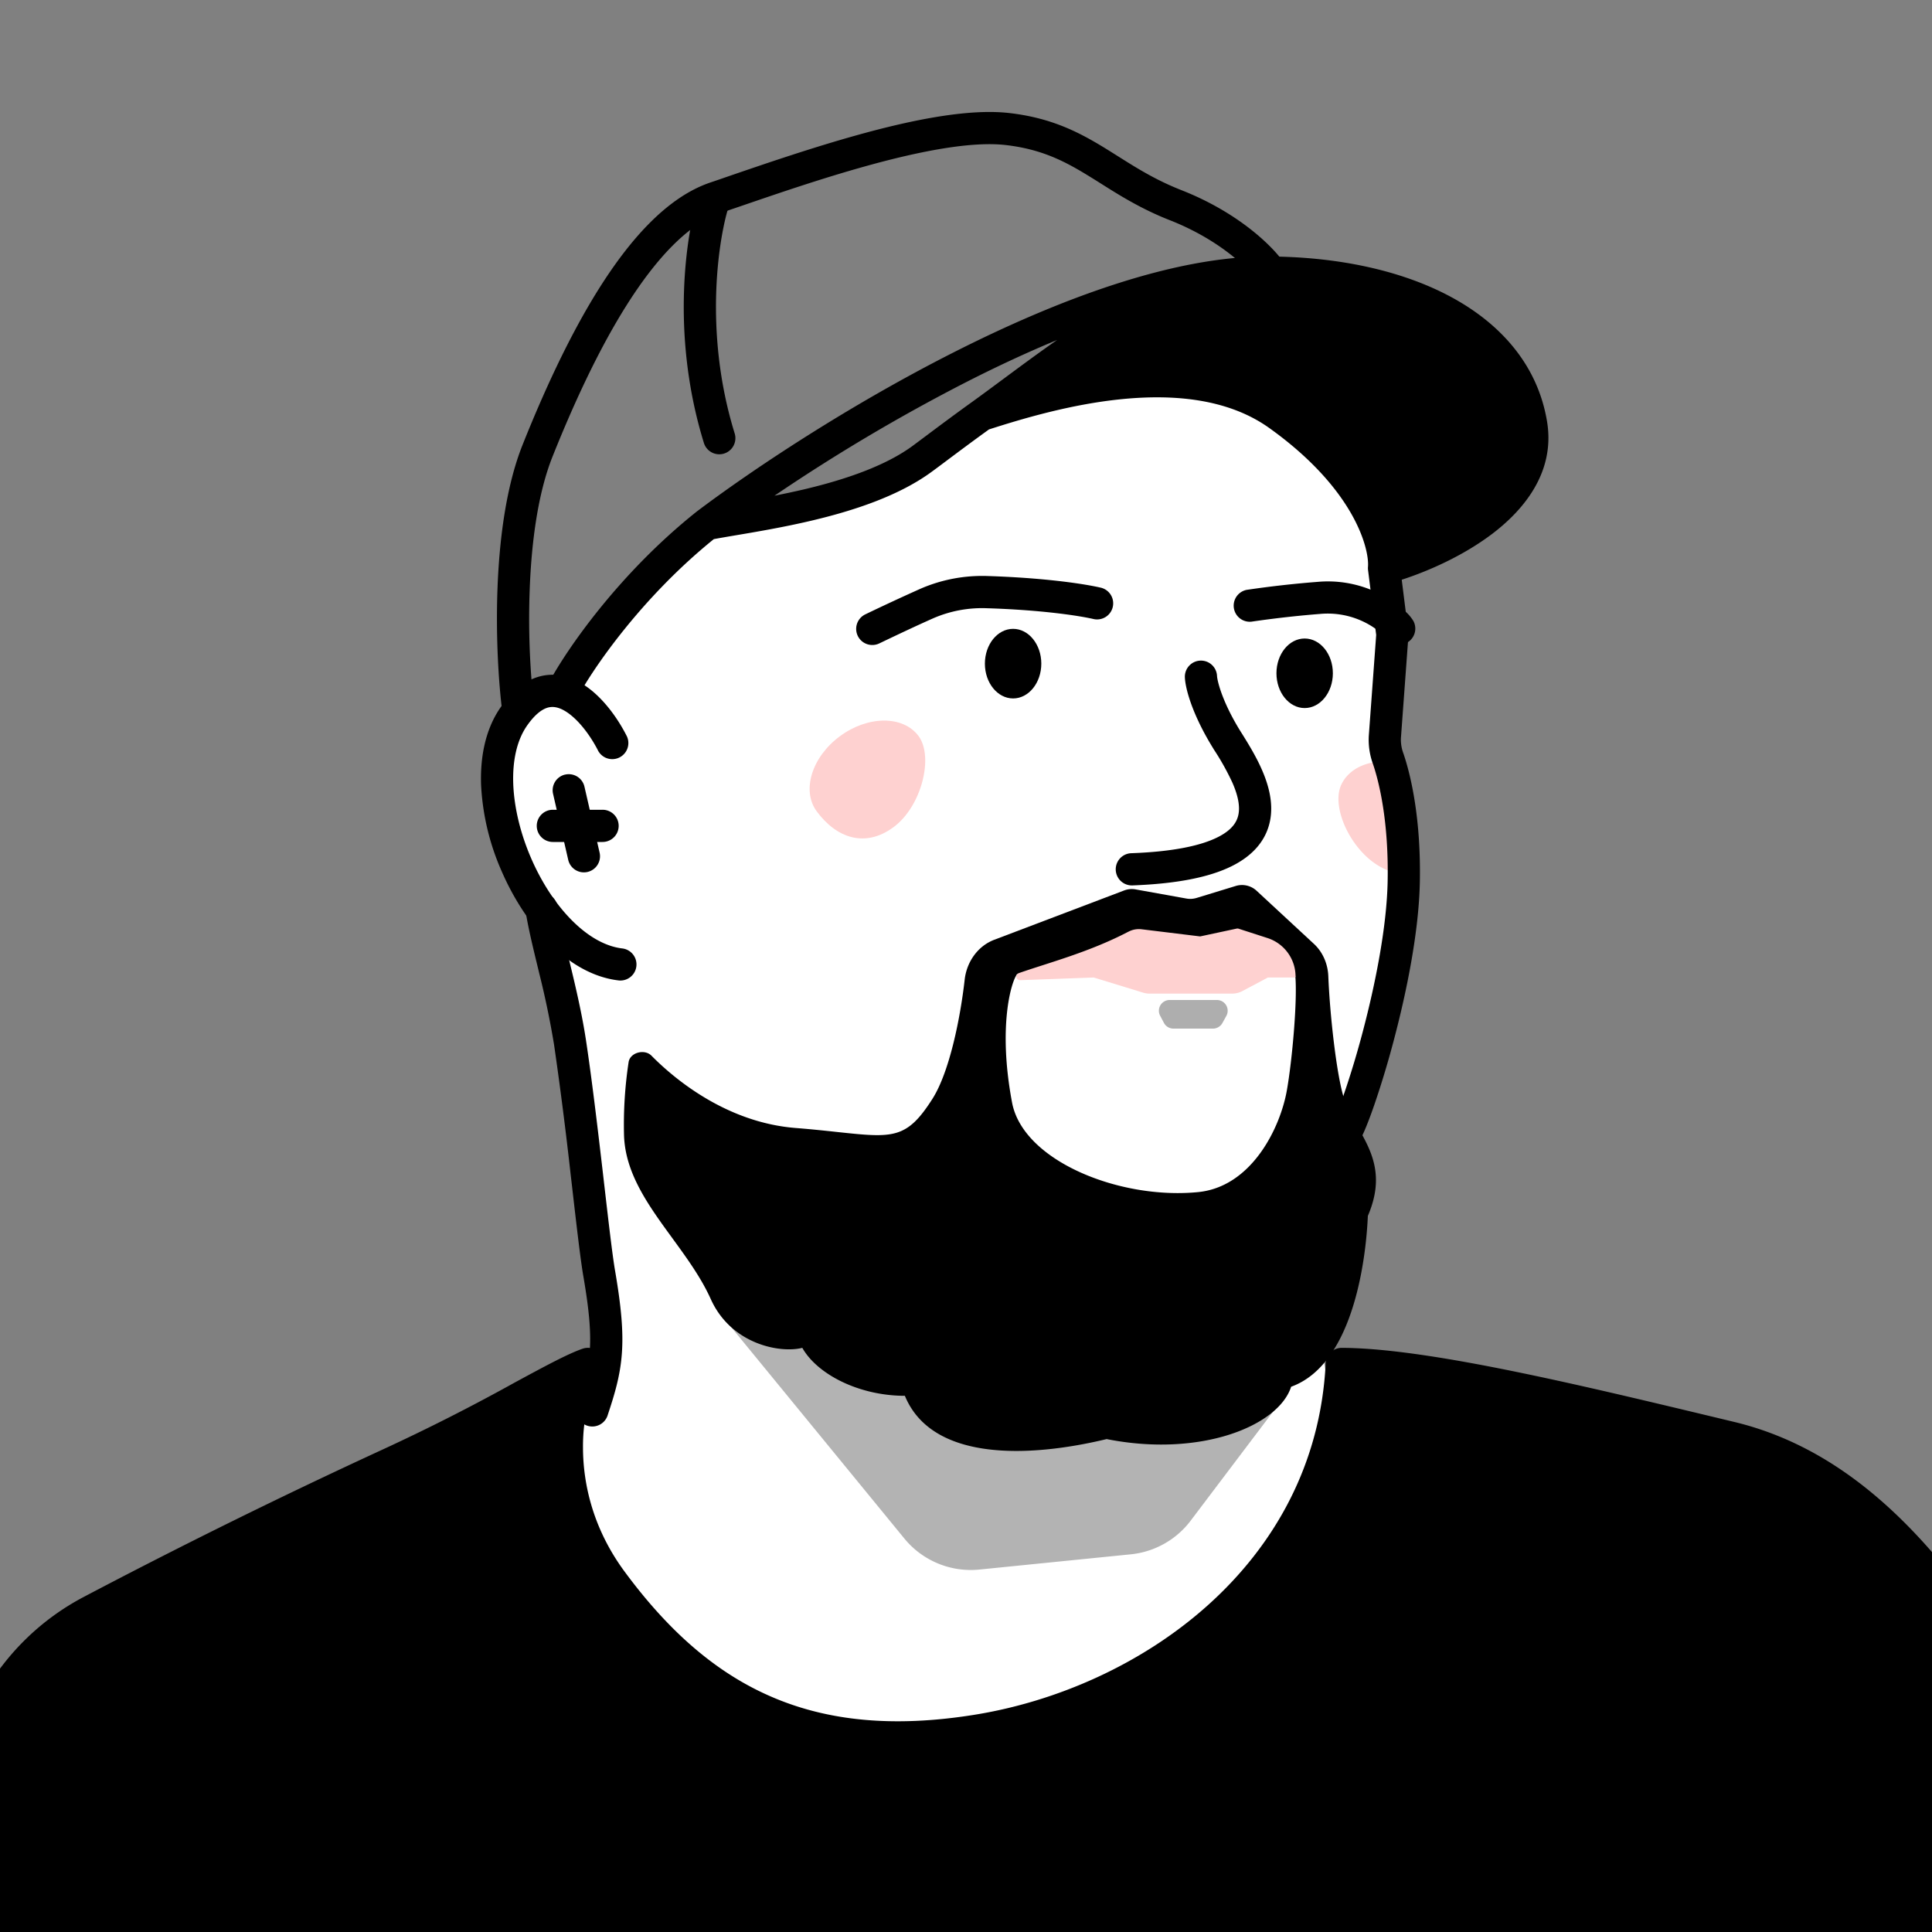 <svg xmlns="http://www.w3.org/2000/svg" width="45" height="45" fill="none"><rect width="100%" height="100%" fill="#808080" stroke="none"/><g clip-path="url(#a)"><path fill="#fff" d="m14.166 31.597-2.55 4.315.917 1.322c1.591 1.415 4.794 4.246 4.876 4.246.081 0 5.073.08 7.559.12l6.32-6.609-.51-3.754.51-4.96c.322-.804 1.025-2.854 1.256-4.621.232-1.767.029-3.488-.101-4.128-.012-1.155-.051-3.67-.12-4.485-.084-1.019-2.242-3.635-4.28-4.144-1.631-.408-3.613 0-4.4.254-.951.685-3.204 2.155-4.604 2.549-1.4.394-2.044.402-2.191.356-1.78.979-3.222 3.126-3.72 4.077.084-.24-.002-.502-1.022.361s-.425 2.942 0 3.873l.785 1.667 1.275 9.56Z"/><path fill="#FED1D0" fill-rule="evenodd" d="m32.36 17.736.132 1.105.19 1.521a1.393 1.393 0 0 1-.436-.124c-.74-.338-1.257-1.41-1.007-1.956.174-.38.617-.577 1.12-.546Z" clip-rule="evenodd"/><path fill="#000" fill-rule="evenodd" d="M13.497 15.89c.513.282.903.857 1.107 1.266a.375.375 0 0 1-.67.335c-.181-.36-.485-.771-.799-.945-.144-.08-.266-.095-.377-.064-.117.033-.288.138-.49.431-.228.334-.334.803-.313 1.355.022.548.169 1.15.413 1.715.244.565.577 1.078.957 1.458.382.382.787.607 1.177.651a.375.375 0 0 1-.084.745c-.614-.069-1.168-.41-1.624-.866-.458-.458-.84-1.055-1.115-1.691a5.663 5.663 0 0 1-.473-1.983c-.025-.652.095-1.297.444-1.807.261-.382.561-.633.904-.73.348-.098.674-.019.943.13Z" clip-rule="evenodd"/><path fill="#000" d="M28.348 6.535c-1.887.326-4.036 1.98-4.875 2.767.468-.068 1.66-.236 2.676-.363 1.27-.159 2.2 0 4.014.953 1.451.761 2.162 2.524 2.335 3.31 1.293-.43 3.062-1.542 3.22-2.88.16-1.338-.59-2.245-2.063-3.038-1.474-.794-2.948-1.157-5.307-.749Z"/><path fill="#000" fill-rule="evenodd" d="M16.628 12.556c-1.697 1.37-2.828 3.036-3.174 3.684a.375.375 0 0 1-.662-.353c.392-.734 1.612-2.521 3.44-3.975l.008-.006c1.31-.987 3.535-2.464 5.965-3.695 2.417-1.225 5.093-2.237 7.29-2.237 1.628 0 3.144.315 4.314.949 1.175.637 2.018 1.61 2.227 2.91.18 1.128-.491 2-1.27 2.594-.67.51-1.48.87-2.117 1.076l.154 1.23c.003.025.004.05.002.074l-.175 2.386a.906.906 0 0 0 .058.356c.174.51.41 1.518.383 2.984-.02 1.14-.298 2.527-.601 3.675a21.828 21.828 0 0 1-.455 1.513c-.137.396-.268.726-.368.884a.375.375 0 0 1-.635-.4c.046-.073.153-.32.294-.729a21.1 21.1 0 0 0 .439-1.459c.297-1.127.557-2.447.576-3.497.026-1.382-.197-2.302-.343-2.728a1.649 1.649 0 0 1-.096-.653l.172-2.35-.189-1.508a.368.368 0 0 1-.002-.078c.033-.396-.288-1.796-2.301-3.235-.932-.665-2.17-.794-3.412-.673-1.205.117-2.354.463-3.114.707-.356.256-.682.5-.979.722-.118.088-.23.173-.34.253-.772.573-1.841.92-2.807 1.148-.65.154-1.3.264-1.795.347-.188.032-.353.06-.487.085Zm8.1-3.794c.428-.091.884-.168 1.35-.213 1.314-.128 2.771-.011 3.92.81 1.729 1.234 2.408 2.53 2.574 3.378.548-.192 1.203-.498 1.738-.906.693-.528 1.101-1.157.985-1.88-.163-1.015-.82-1.813-1.844-2.369-1.03-.559-2.414-.858-3.957-.858-1.14 0-2.266.458-3.359 1.106-.486.289-.955.608-1.408.932Zm-.109-.842c-.693.287-1.39.612-2.075.96a42.4 42.4 0 0 0-4.505 2.666c.224-.044.458-.094.698-.15.945-.224 1.89-.543 2.534-1.021l.332-.248c.311-.233.663-.495 1.043-.768.233-.168.478-.35.732-.538.393-.291.81-.6 1.241-.9Z" clip-rule="evenodd"/><path fill="#000" fill-rule="evenodd" d="m17.276 4.794-.49.167c-.754.256-1.502 1.055-2.196 2.156-.682 1.082-1.265 2.379-1.719 3.514-.342.855-.492 1.995-.533 3.096a18.21 18.21 0 0 0 .1 2.719.375.375 0 1 1-.744.092c-.079-.638-.149-1.7-.106-2.839.043-1.13.197-2.372.587-3.346.46-1.151 1.063-2.497 1.78-3.636.707-1.121 1.573-2.122 2.59-2.466.15-.05.31-.106.481-.165.832-.285 1.893-.648 2.95-.942 1.259-.35 2.58-.62 3.532-.511.945.108 1.576.422 2.163.777.128.078.252.156.376.234.441.278.876.551 1.47.785 1.345.528 2.148 1.328 2.404 1.712a.375.375 0 1 1-.625.416c-.163-.245-.838-.953-2.053-1.43-.667-.262-1.174-.582-1.622-.865a22.269 22.269 0 0 0-.339-.21c-.535-.324-1.061-.582-1.86-.674-.79-.09-1.983.138-3.245.489-1.034.287-2.069.642-2.901.927Z" clip-rule="evenodd"/><path fill="#000" fill-rule="evenodd" d="M16.723 4.363a.375.375 0 0 1 .243.472c-.2.628-.604 2.833.146 5.26a.375.375 0 1 1-.717.222c-.804-2.602-.381-4.968-.144-5.71a.375.375 0 0 1 .472-.244Zm-4.167 16.435a.375.375 0 0 1 .428.314c.05.326.15.738.264 1.213l.04.167c.13.537.269 1.136.359 1.726.138.908.274 2.06.393 3.08l.031.27c.106.913.194 1.677.256 2.034.144.84.195 1.418.157 1.927-.038.513-.164.935-.337 1.454a.375.375 0 0 1-.711-.237c.17-.51.27-.858.3-1.273.031-.418-.007-.925-.148-1.743-.066-.38-.157-1.165-.26-2.062l-.033-.283a93.381 93.381 0 0 0-.39-3.053 20.52 20.52 0 0 0-.346-1.665l-.041-.17c-.113-.466-.22-.911-.275-1.27a.375.375 0 0 1 .313-.429Z" clip-rule="evenodd"/><path fill="#000" d="M9.05 34.112a146.64 146.64 0 0 0-6.929 3.418c-1.853.977-2.947 2.919-2.947 5.014v10.385l50.674-.617-2.442-12c-1.776-3.022-3.844-6.05-7.106-6.83-3.262-.78-7.01-1.705-9.048-1.713-.246 4.975-4.575 7.913-8.5 8.542-3.925.63-6.435-.674-8.507-3.485-1.574-2.136-1.018-4.489-.553-5.057-.681.233-2.402 1.325-4.641 2.343Z"/><path fill="#000" fill-rule="evenodd" d="M14 31.555a.375.375 0 0 1-.018.451c-.07.086-.174.284-.26.593a4.18 4.18 0 0 0-.143 1.111c0 .857.234 1.899.968 2.894 1.01 1.37 2.107 2.346 3.406 2.91 1.298.565 2.831.733 4.74.427 3.825-.613 7.95-3.459 8.185-8.19a.374.374 0 0 1 .376-.357c1.06.004 2.539.245 4.139.575 1.43.295 2.98.666 4.453 1.019l.541.13c3.437.822 5.577 3.998 7.342 7.003a.375.375 0 0 1 .044.115l2.442 12.002a.375.375 0 0 1-.363.45l-50.673.616a.375.375 0 0 1-.38-.375V42.544c0-2.225 1.163-4.299 3.147-5.346a147.1 147.1 0 0 1 6.95-3.428 46.228 46.228 0 0 0 3.102-1.573c.675-.365 1.23-.666 1.573-.783a.375.375 0 0 1 .43.14Zm-1.866 1.42a46.97 46.97 0 0 1-2.928 1.478c-1.857.844-4.619 2.2-6.91 3.409-1.722.908-2.747 2.716-2.747 4.682v10.005l49.84-.606-2.338-11.496c-1.777-3.018-3.77-5.866-6.838-6.6l-.542-.13a149.674 149.674 0 0 0-4.43-1.014c-1.417-.292-2.688-.503-3.64-.55-.447 4.994-4.859 7.898-8.79 8.528-2.016.324-3.7.155-5.157-.478-1.455-.633-2.649-1.713-3.711-3.154a5.595 5.595 0 0 1-1.114-3.34c0-.439.053-.84.136-1.18a90.2 90.2 0 0 0-.647.348l-.184.099Z" clip-rule="evenodd"/><path fill="#000" fill-rule="evenodd" d="m27.87 20.915.912-.279a.5.5 0 0 1 .486.111l1.335 1.237c.21.194.325.47.336.755.036.904.193 2.313.368 2.854.073.226.192.436.315.651.314.552.644 1.134.238 2.076-.035.822-.28 3.434-1.787 3.98-.296.917-2.115 1.652-4.297 1.219-1.806.435-4.068.525-4.7-1.008-1.06 0-2.036-.494-2.389-1.117-.51.13-1.654-.076-2.132-1.136-.226-.502-.564-.964-.898-1.423-.549-.753-1.09-1.495-1.122-2.382a9.715 9.715 0 0 1 .106-1.711c.032-.227.37-.317.532-.154.653.661 1.847 1.565 3.358 1.685.381.03.705.065.983.095 1.288.137 1.604.17 2.205-.775.4-.63.651-1.895.75-2.773.046-.413.303-.785.692-.932l3.024-1.148a.5.5 0 0 1 .266-.024l1.184.213a.5.5 0 0 0 .234-.014Zm-4.18 1.776c-.138.173-.45 1.225-.117 2.99.257 1.364 2.518 2.267 4.336 2.085 1.242-.124 1.91-1.49 2.065-2.372.125-.707.248-2.103.196-2.666l-6.48-.037Z" clip-rule="evenodd"/><path fill="#000" d="m21.064 35.835-4.309-5.26 1.03.649h1.05l1.215.856 1.161.304.94.83 1.602.359 2.018-.194h1.907l2.349-.995-2.293 3.034a2 2 0 0 1-1.395.785l-3.527.355a2 2 0 0 1-1.748-.723Z" opacity=".3"/><path fill="#000" fill-rule="evenodd" d="M21.444 13.711a3.612 3.612 0 0 1 1.57-.294c1.247.04 2.19.17 2.634.273a.375.375 0 0 1-.171.73c-.38-.088-1.269-.215-2.487-.253a2.855 2.855 0 0 0-1.244.23c-.423.187-.912.42-1.267.59a.375.375 0 0 1-.323-.678 50.64 50.64 0 0 1 1.288-.598Zm10.587.929a1.927 1.927 0 0 0-1.287-.34c-.411.032-.959.087-1.597.18a.375.375 0 0 1-.11-.741 24.07 24.07 0 0 1 1.65-.186 2.675 2.675 0 0 1 2.029.674.97.97 0 0 1 .205.238.375.375 0 0 1-.649.375l-.004-.005a.705.705 0 0 0-.05-.047 2.583 2.583 0 0 0-.187-.147Zm-4.074.747a.375.375 0 0 1 .39.359c.004.09.102.572.551 1.295l.032.05c.14.225.326.524.465.844.148.34.269.757.188 1.176-.086.446-.385.817-.913 1.073-.512.249-1.255.4-2.293.439a.375.375 0 1 1-.028-.75c.994-.036 1.618-.18 1.994-.363.36-.175.47-.371.503-.541.039-.198-.013-.446-.139-.735a5.955 5.955 0 0 0-.418-.753c-.01-.015-.02-.03-.028-.045-.486-.783-.652-1.392-.663-1.659a.375.375 0 0 1 .36-.39Z" clip-rule="evenodd"/><path fill="#000" d="M24.254 15.457c0 .448-.294.811-.657.811-.363 0-.657-.363-.657-.81 0-.448.294-.811.657-.811.363 0 .657.363.657.81Zm6.791.225c0 .447-.294.81-.657.81-.363 0-.657-.363-.657-.81 0-.448.294-.81.657-.81.363 0 .657.362.657.81Z"/><path fill="#FED1D0" d="M26.284 21.7c-.907.475-1.845.719-2.549.964-.103.036-.075.17.035.166l1.705-.062 1.152.353a.499.499 0 0 0 .147.022h1.928a.5.5 0 0 0 .235-.059l.595-.316h.622c.012 0 .022-.01.022-.021a.943.943 0 0 0-.653-.898l-.674-.218a.087.087 0 0 0-.045-.002l-.85.182-1.367-.167a.52.52 0 0 0-.303.057Z"/><path fill="#000" fill-rule="evenodd" d="M13.163 18.042a.375.375 0 0 1 .45.281l.353 1.537a.375.375 0 1 1-.731.168l-.353-1.537a.375.375 0 0 1 .281-.45Z" clip-rule="evenodd"/><path fill="#000" fill-rule="evenodd" d="M12.502 19.236c0-.207.168-.375.375-.375h1.158a.375.375 0 0 1 0 .75h-1.158a.375.375 0 0 1-.375-.375Z" clip-rule="evenodd"/><path fill="#000" d="M28.345 23.292h-1.103a.25.25 0 0 0-.22.367l.088.166a.25.25 0 0 0 .22.133h.922a.25.25 0 0 0 .219-.128l.092-.166a.25.25 0 0 0-.218-.372Z" opacity=".32"/><path fill="#FED1D0" d="M21.395 17.144c-.357-.482-1.177-.48-1.832.004s-.897 1.267-.54 1.75c.467.632 1.134.852 1.789.368s.94-1.64.583-2.122Z"/></g><defs><clipPath id="a"><path fill="#fff" d="M45 0H0v45h45z"/></clipPath></defs></svg>